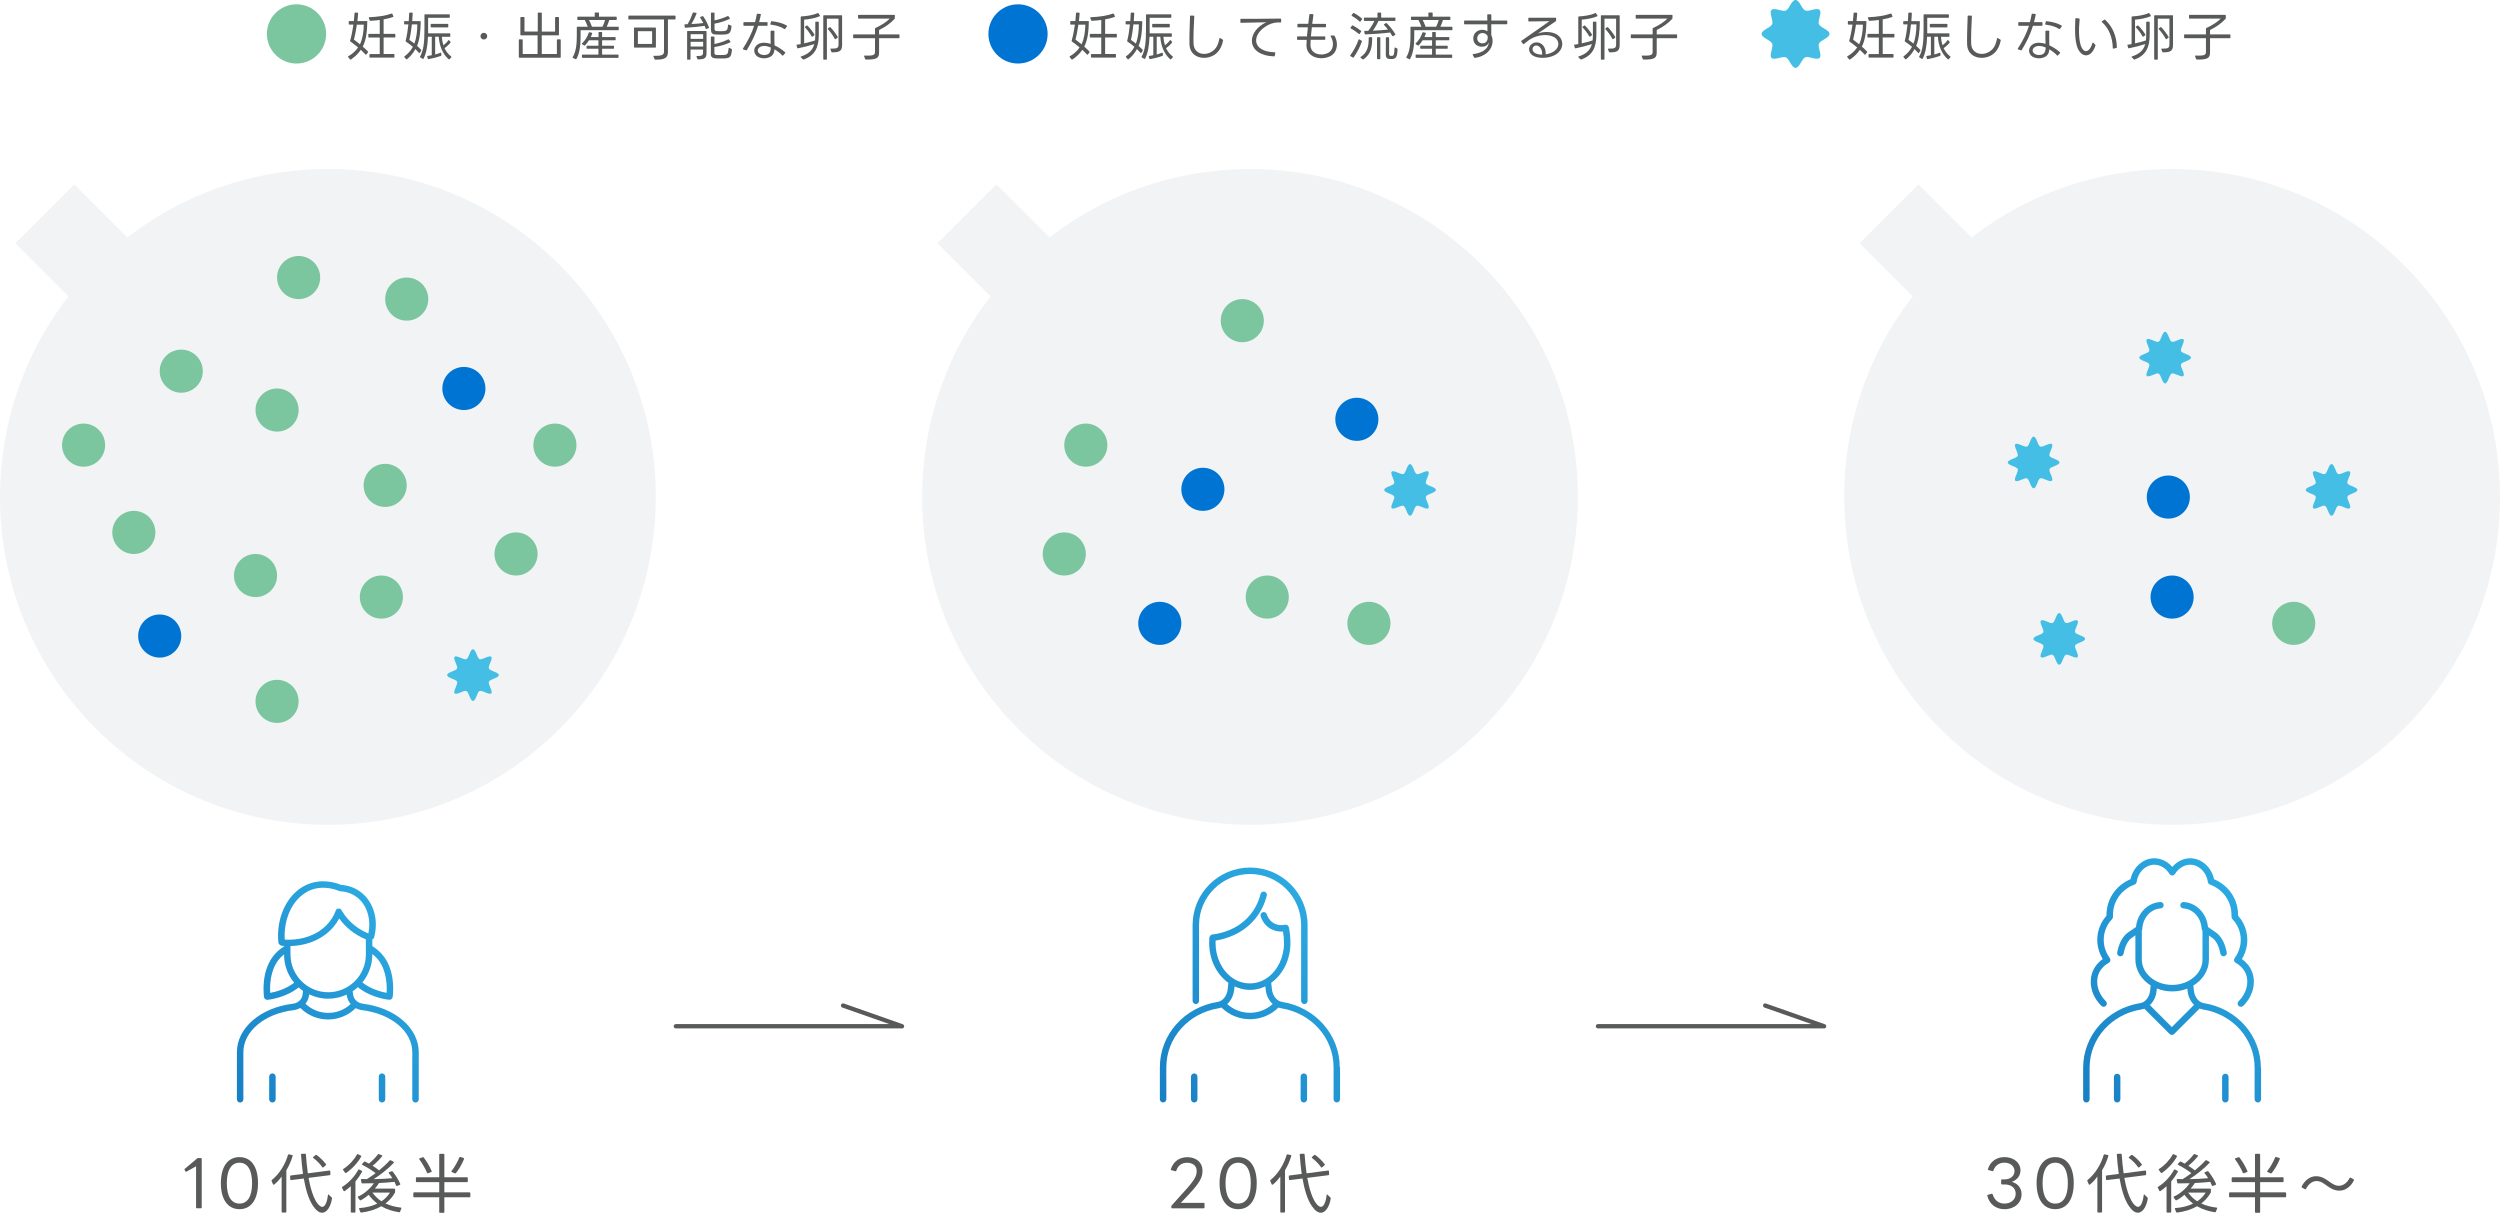 <?xml version="1.0" encoding="UTF-8"?> <svg xmlns="http://www.w3.org/2000/svg" xmlns:xlink="http://www.w3.org/1999/xlink" id="_レイヤー_2" data-name="レイヤー 2" viewBox="0 0 580 281.37"><defs><style> .cls-1 { fill: none; } .cls-2 { fill: #0074d3; } .cls-3 { fill: url(#_名称未設定グラデーション_28-2); } .cls-4 { fill: url(#_名称未設定グラデーション_28-3); } .cls-5 { clip-path: url(#clippath-1); } .cls-6 { clip-path: url(#clippath-2); } .cls-7 { fill: #7bc59f; } .cls-8 { fill: #f1f3f5; } .cls-9 { fill: #fff; } .cls-10 { fill: #585959; } .cls-11 { fill: #585959; } .cls-12 { fill: #44bee4; } .cls-13 { clip-path: url(#clippath); } .cls-14 { fill: url(#_名称未設定グラデーション_28); } </style><clipPath id="clippath"><circle class="cls-1" cx="76.07" cy="115.27" r="76.07"></circle></clipPath><linearGradient id="_名称未設定グラデーション_28" data-name="名称未設定グラデーション 28" x1="56.82" y1="257.19" x2="95.44" y2="218.58" gradientUnits="userSpaceOnUse"><stop offset="0" stop-color="#187fc4"></stop><stop offset="1" stop-color="#2ba9e1"></stop></linearGradient><clipPath id="clippath-1"><circle class="cls-1" cx="290" cy="115.27" r="76.07"></circle></clipPath><linearGradient id="_名称未設定グラデーション_28-2" data-name="名称未設定グラデーション 28" x1="269.88" y1="256.12" x2="310.13" y2="215.87" xlink:href="#_名称未設定グラデーション_28"></linearGradient><clipPath id="clippath-2"><circle class="cls-1" cx="503.93" cy="115.27" r="76.07"></circle></clipPath><linearGradient id="_名称未設定グラデーション_28-3" data-name="名称未設定グラデーション 28" x1="483.14" y1="255.18" x2="524.72" y2="213.6" xlink:href="#_名称未設定グラデーション_28"></linearGradient></defs><g id="_レイヤー_1-2" data-name="レイヤー 1"><g><rect class="cls-9" width="580" height="281.37"></rect><g><path class="cls-10" d="M209.27,238.59h-52.47c-.28,0-.5-.22-.5-.5s.22-.5.5-.5h49.54l-10.91-3.83c-.26-.09-.4-.38-.31-.64s.38-.4.64-.31l13.67,4.81c.23.08.37.32.33.56s-.25.42-.49.42Z"></path><path class="cls-10" d="M423.2,238.59h-52.47c-.28,0-.5-.22-.5-.5s.22-.5.5-.5h49.54l-10.91-3.83c-.26-.09-.4-.38-.31-.64s.38-.4.64-.31l13.67,4.81c.23.08.37.32.33.56s-.25.42-.49.42Z"></path><g><g><path class="cls-8" d="M129.86,61.49c29.71,29.71,29.71,77.87,0,107.58-29.71,29.71-77.87,29.71-107.58,0-27.39-27.39-29.53-70.47-6.4-100.31l-12.32-12.32,13.67-13.67,12.32,12.32c29.84-23.12,72.92-20.99,100.31,6.4Z"></path><g class="cls-13"><path class="cls-12" d="M115.72,156.62c0,.68-2.06.94-2.3,1.53-.25.61,1.01,2.25.55,2.71s-2.1-.8-2.71-.55c-.59.24-.85,2.3-1.53,2.3s-.94-2.06-1.53-2.3-2.25,1.01-2.71.55.8-2.1.55-2.71-2.3-.85-2.3-1.53,2.06-.94,2.3-1.53-1.01-2.25-.55-2.71,2.1.8,2.71.55c.59-.24.85-2.3,1.53-2.3s.94,2.06,1.53,2.3,2.25-1.01,2.71-.55-.8,2.1-.55,2.71,2.3.85,2.3,1.53Z"></path><circle class="cls-7" cx="69.28" cy="64.39" r="5"></circle><circle class="cls-7" cx="94.36" cy="69.39" r="5"></circle><circle class="cls-7" cx="64.28" cy="95.13" r="5"></circle><circle class="cls-7" cx="42.05" cy="86.11" r="5"></circle><circle class="cls-7" cx="19.39" cy="103.27" r="5"></circle><circle class="cls-7" cx="31.05" cy="123.52" r="5"></circle><circle class="cls-7" cx="59.28" cy="133.52" r="5"></circle><circle class="cls-7" cx="89.36" cy="112.61" r="5"></circle><circle class="cls-7" cx="128.74" cy="103.27" r="5"></circle><circle class="cls-7" cx="119.72" cy="128.52" r="5"></circle><circle class="cls-2" cx="107.62" cy="90.13" r="5"></circle><circle class="cls-2" cx="37.05" cy="147.56" r="5"></circle><circle class="cls-7" cx="88.48" cy="138.52" r="5"></circle><circle class="cls-7" cx="64.28" cy="162.72" r="5"></circle></g></g><path class="cls-14" d="M84.16,232.85c-1.15-.14-2.05-.96-2.21-1.99l-.13-.88c.42-.28.82-.61,1.2-.95,3.05,2.49,7.09,2.91,7.27,2.92.02,0,.05,0,.07,0,.37,0,.68-.27.74-.64.04-.23.83-5.72-2.15-9.54-.68-.86-1.54-1.62-2.57-2.27v-1.55c.2-.09.36-.26.42-.48.96-3.58.14-7.29-2.15-9.67-1.92-2-4.24-2.43-5.49-2.5-1.44-.6-5.14-1.73-8.85.39-3.95,2.27-6.26,7.47-5.73,12.95.02.21.12.38.27.5.12.14.29.25.49.27.16.02.34.03.54.05v.11c-.98.63-1.82,1.37-2.47,2.21-2.98,3.82-2.19,9.31-2.15,9.54.06.37.37.64.74.64.02,0,.05,0,.07,0,.18-.02,4.18-.42,7.22-2.88.32.29.66.57,1.02.82l-.14.97c-.15,1.03-1.06,1.85-2.21,1.99-7.53.91-13,5.64-13,11.25v10.93c0,.41.34.75.75.75s.75-.34.75-.75v-10.93c0-4.84,4.91-8.95,11.68-9.76.56-.07,1.07-.25,1.54-.51,0,0,0,.01,0,.01,1.72,1.72,4.01,2.67,6.44,2.67s4.68-.94,6.4-2.63c.44.23.92.39,1.45.46,6.77.82,11.68,4.92,11.68,9.76v10.93c0,.41.34.75.75.75s.75-.34.75-.75v-10.93c0-5.61-5.47-10.34-13-11.25ZM67.39,221.46v-1.98c1.98-.05,4.76-.48,7.37-2.16,2.05-1.32,3.24-2.94,3.93-4.23.76,1.05,1.66,1.99,2.7,2.81,1.06.83,2.23,1.51,3.49,2.03v3.53c0,4.82-3.92,8.74-8.74,8.74s-8.74-3.92-8.74-8.74ZM87.77,222.7c1.99,2.54,2.02,6.11,1.92,7.64-1.21-.22-3.67-.86-5.62-2.41,1.44-1.77,2.31-4.02,2.31-6.47v-.13c.53.42,1,.87,1.39,1.36ZM71.06,206.99c3.14-1.8,6.32-.81,7.55-.3.04.02.09.02.14.03.09.04.18.07.28.07,1.02.05,2.96.39,4.54,2.05,1.81,1.89,2.51,4.81,1.89,7.72-1.13-.47-2.19-1.08-3.14-1.83-1.23-.97-2.25-2.14-3.04-3.48-.08-.2-.22-.36-.44-.44-.02,0-.05,0-.07-.01-.02,0-.04,0-.07,0-.06,0-.13-.02-.19-.01-.07,0-.13.03-.2.05-.02,0-.03,0-.05.02-.02.01-.05.01-.07.02-.2.12-.32.31-.35.52-.43,1.13-1.47,3.13-3.87,4.68-2.99,1.92-6.24,2.01-7.91,1.9-.28-4.7,1.69-9.07,5.02-10.98ZM64.61,222.7c.36-.46.8-.89,1.29-1.28v.05c0,2.48.88,4.75,2.35,6.52-1.94,1.52-4.36,2.14-5.56,2.36-.1-1.53-.07-5.1,1.92-7.64ZM70.86,232.87c.42-.51.71-1.12.81-1.8l.06-.38c1.34.64,2.83,1.01,4.42,1.01s2.98-.35,4.29-.95l.05.32c.1.7.42,1.34.87,1.86-2.94,2.77-7.57,2.75-10.49-.07ZM63.95,249.78v5.25c0,.41-.34.75-.75.75s-.75-.34-.75-.75v-5.25c0-.41.34-.75.75-.75s.75.34.75.75ZM89.38,249.78v5.25c0,.41-.34.75-.75.75s-.75-.34-.75-.75v-5.25c0-.41.34-.75.75-.75s.75.34.75.75Z"></path><g><path class="cls-10" d="M45.49,280.13v-9.55l-2.25,1.26c-.09.04-.17.03-.22-.09l-.2-.35c-.06-.07-.04-.17.04-.22l2.88-2.43c.06-.06.13-.08.21-.08h.69c.1,0,.16.06.16.17v11.29c0,.12-.06.18-.16.18h-.99c-.11,0-.17-.06-.17-.18Z"></path><path class="cls-10" d="M51.24,274.49c0-3.79,1.6-6.04,4.32-6.04s4.3,2.25,4.3,6.04-1.6,6.04-4.3,6.04-4.32-2.25-4.32-6.04ZM58.48,274.49c0-3.12-1.08-4.74-2.92-4.74s-2.94,1.62-2.94,4.74,1.08,4.74,2.94,4.74,2.92-1.62,2.92-4.74Z"></path><path class="cls-10" d="M65.34,281.13v-8.17c-.53.72-1.09,1.36-1.74,1.87-.1.07-.19.04-.25-.06l-.33-.75c-.04-.1-.03-.18.04-.25,1.8-1.44,3.15-3.72,3.75-5.82.03-.11.11-.15.21-.14l.74.15c.12.03.17.11.13.22-.34,1.17-.85,2.33-1.46,3.33v9.62c0,.12-.06.18-.18.18h-.74c-.12,0-.18-.06-.18-.18ZM70.45,273.42l-2.91.36c-.12.02-.18-.03-.2-.15l-.04-.71c-.01-.12.04-.2.17-.21l2.82-.36c-.23-1.6-.35-3.16-.45-4.48-.02-.12.04-.18.17-.18l.76-.03c.12,0,.18.06.2.18.09,1.25.22,2.79.45,4.37l5-.65c.12-.01.18.03.2.15l.03.73c.01.12-.05.18-.15.2l-4.91.63c.3,1.73,1.11,5.34,2.6,6.48.21.17.4.24.57.24.79,0,1.2-1.59,1.32-2.73.01-.15.12-.2.22-.08l.65.64c.06.08.09.14.08.2-.24,1.71-1.11,3.33-2.29,3.33-.63,0-1.33-.43-2.08-1.53-1.11-1.6-1.75-3.99-2.18-6.4ZM74.77,270.78c-.54-.79-1.35-1.59-2.08-2.12-.11-.08-.11-.17,0-.25l.51-.44c.08-.07.17-.07.25-.01.74.53,1.56,1.32,2.17,2.13.08.09.06.18-.03.24l-.57.5c-.09.07-.18.06-.25-.04Z"></path><path class="cls-10" d="M79.42,275.34c1.67-1.02,2.94-2.57,3.69-3.93.06-.11.13-.14.24-.08l.57.3c.1.06.12.15.07.24-.42.76-.93,1.51-1.53,2.22v7.05c0,.12-.08.18-.18.18h-.72c-.12,0-.18-.06-.18-.18v-5.94c-.46.42-.95.81-1.42,1.14-.11.06-.2.04-.25-.08l-.36-.69c-.04-.09-.03-.18.08-.24ZM79.65,271.2c1.32-.84,2.55-2.19,3.15-3.34.06-.11.13-.14.24-.09l.68.33c.1.06.13.15.07.24-.75,1.38-2.08,2.82-3.48,3.78-.09.06-.18.04-.25-.05l-.45-.63c-.08-.09-.06-.18.04-.24ZM83.11,277.59c1.3-.57,2.79-1.82,3.63-3.08-.94.03-1.86.04-2.68.04-.11,0-.18-.04-.2-.17l-.12-.66c-.03-.12.04-.19.17-.19l1.2.03c.64-.39,1.33-.87,2.03-1.39-.83-.63-1.97-1.37-3.08-1.92-.12-.06-.13-.15-.04-.24l.46-.48c.08-.08.15-.09.24-.03l.87.46c.73-.6,1.53-1.39,2.08-2.14.06-.09.14-.11.24-.06l.66.25c.12.05.15.15.06.26-.61.79-1.42,1.57-2.19,2.19.55.34,1.07.71,1.51,1.07.93-.77,1.8-1.56,2.45-2.31.08-.08.17-.09.25-.03l.66.34c.1.06.12.17.04.25-1.25,1.35-3.2,2.87-4.67,3.78,1.59-.03,3.12-.1,4.35-.22-.24-.41-.52-.79-.81-1.14-.09-.11-.06-.2.06-.25l.57-.23c.11-.04.18-.03.24.06.71.9,1.38,1.96,1.77,2.89.04.11,0,.18-.1.22l-.63.24c-.11.04-.2.02-.23-.1-.1-.27-.24-.56-.38-.84-1.11.12-2.35.21-3.58.27-.27.43-.61.88-.97,1.3h4.51c.11,0,.18.08.18.18v.57c0,.09-.01.15-.06.23-.54.96-1.28,1.78-2.17,2.47,1.11.52,2.33.81,3.55.95.13.01.18.09.13.21l-.29.75c-.03.09-.1.13-.21.12-1.51-.22-2.91-.66-4.15-1.39-1.28.74-2.82,1.23-4.65,1.47-.1,0-.16-.03-.21-.13l-.28-.71c-.06-.12,0-.21.13-.21,1.58-.12,2.96-.48,4.08-1.04-.72-.55-1.4-1.23-2.01-2.04-.61.54-1.26.99-1.84,1.28-.09.04-.18.01-.24-.08l-.4-.57c-.08-.1-.04-.19.06-.24ZM88.5,278.7c.83-.55,1.49-1.23,1.96-2.01h-4.06c.62.84,1.32,1.5,2.1,2.01Z"></path><path class="cls-10" d="M102.91,281.37h-.83c-.12,0-.18-.06-.18-.18v-3.42h-5.83c-.12,0-.18-.06-.18-.18v-.78c0-.12.06-.18.18-.18h5.83v-2.38h-5.23c-.12,0-.18-.06-.18-.18v-.76c0-.12.06-.18.18-.18h5.23v-5.26c0-.12.06-.18.18-.18h.83c.12,0,.18.06.18.18v5.26h5.26c.12,0,.18.06.18.18v.76c0,.12-.06.18-.18.18h-5.26v2.38h5.85c.12,0,.18.06.18.18v.78c0,.12-.06.18-.18.18h-5.85v3.42c0,.12-.06.18-.18.18ZM99.07,272.07c-.45-1.05-1.08-2.14-1.79-3.1-.08-.1-.04-.2.08-.24l.71-.25c.1-.04.18-.01.24.06.71.97,1.38,2.08,1.84,3.15.04.11.01.18-.11.23l-.73.27c-.11.04-.2,0-.24-.11ZM104.77,271.65c.7-.87,1.38-2.1,1.8-3.12.04-.11.12-.15.22-.12l.76.24c.12.04.15.12.11.24-.48,1.19-1.16,2.36-1.88,3.27-.08.07-.15.1-.25.06l-.71-.31c-.12-.06-.13-.15-.06-.26Z"></path></g></g><g><g><path class="cls-8" d="M343.79,61.49c29.71,29.71,29.71,77.87,0,107.58-29.71,29.71-77.87,29.71-107.58,0-27.39-27.39-29.53-70.47-6.4-100.31l-12.32-12.32,13.67-13.67,12.32,12.32c29.84-23.12,72.92-20.99,100.31,6.4Z"></path><g class="cls-5"><circle class="cls-7" cx="288.21" cy="74.39" r="5"></circle><circle class="cls-7" cx="251.91" cy="103.27" r="5"></circle><circle class="cls-7" cx="246.91" cy="128.52" r="5"></circle><circle class="cls-7" cx="294" cy="138.52" r="5"></circle><circle class="cls-7" cx="317.59" cy="144.62" r="5"></circle><circle class="cls-2" cx="269.07" cy="144.62" r="5"></circle><circle class="cls-2" cx="279.07" cy="113.52" r="5"></circle><circle class="cls-2" cx="314.79" cy="97.28" r="5"></circle><path class="cls-12" d="M333.12,113.66c0,.68-2.06.94-2.3,1.53s1.01,2.25.55,2.71-2.1-.8-2.71-.55c-.59.24-.85,2.3-1.53,2.3s-.94-2.06-1.53-2.3c-.61-.25-2.25,1.01-2.71.55s.8-2.1.55-2.71-2.3-.85-2.3-1.53,2.06-.94,2.3-1.53-1.01-2.25-.55-2.71,2.1.8,2.71.55.85-2.3,1.53-2.3.94,2.06,1.53,2.3c.61.25,2.25-1.01,2.71-.55s-.8,2.1-.55,2.71,2.3.85,2.3,1.53Z"></path></g></g><path class="cls-3" d="M277.81,249.78v5.25c0,.41-.34.75-.75.75s-.75-.34-.75-.75v-5.25c0-.41.34-.75.75-.75s.75.34.75.75ZM302.49,249.03c-.41,0-.75.34-.75.75v5.25c0,.41.34.75.75.75s.75-.34.75-.75v-5.25c0-.41-.34-.75-.75-.75ZM310.89,247.6v7.42c0,.41-.34.75-.75.75s-.75-.34-.75-.75v-7.42c0-6.8-5.11-12.56-12.15-13.68-.22-.03-.43-.09-.64-.17-1.83,1.81-4.22,2.71-6.61,2.71s-4.78-.91-6.61-2.71c-.21.07-.42.13-.64.17-7.04,1.12-12.15,6.88-12.15,13.68v7.42c0,.41-.34.75-.75.75s-.75-.34-.75-.75v-7.42c0-7.55,5.64-13.92,13.41-15.16,1.2-.19,2.16-1.4,2.33-2.95l.16-1.47c-2.79-2-4.46-5.44-4.46-9.24,0-.39.01-.78.03-1.15,0-.12.05-.23.11-.33.09-.26.32-.47.62-.5,1.65-.18,5.82-.99,8.75-4.57,1.14-1.39,1.96-3.02,2.41-4.83.1-.4.51-.64.91-.54.4.1.65.51.54.91-.51,2.03-1.42,3.85-2.71,5.41-2.98,3.63-7.06,4.71-9.16,5.03,0,.19-.02.38-.02.58,0,3.31,1.5,6.41,3.92,8.09,2.43,1.69,5.61,1.69,8.04,0,2.42-1.68,3.92-4.78,3.92-8.09,0-.95-.09-1.83-.23-2.67-.11,0-.23.01-.36.01-.8,0-1.86-.17-2.88-.87-1.25-.86-1.75-2.06-1.95-2.69-.12-.4.1-.82.5-.94.39-.12.81.1.94.5.14.45.49,1.29,1.36,1.89,1.18.82,2.48.61,2.84.52.41-.09.81.16.9.56,0,0,0,.02,0,.02,0,0,0,0,0,0,.25,1.11.37,2.34.37,3.65,0,3.8-1.67,7.24-4.46,9.24l.16,1.47c.17,1.54,1.13,2.76,2.33,2.95,7.77,1.24,13.41,7.62,13.41,15.16ZM295.27,232.94c-.86-.78-1.47-1.95-1.62-3.29l-.09-.81c-1.13.53-2.34.82-3.57.82s-2.44-.29-3.57-.82l-.09.81c-.15,1.34-.75,2.5-1.62,3.29,1.45,1.31,3.31,2.03,5.27,2.03s3.82-.72,5.27-2.03ZM277.43,232.94c.41,0,.75-.34.75-.75v-17.58c0-6.53,5.31-11.84,11.84-11.84s11.84,5.31,11.84,11.84v17.58c0,.41.34.75.75.75s.75-.34.75-.75v-17.58c0-7.36-5.98-13.34-13.34-13.34s-13.34,5.98-13.34,13.34v17.58c0,.41.34.75.75.75Z"></path><g><path class="cls-10" d="M271.75,280.13v-.28c0-.08.04-.14.09-.2l2.82-3.13c2.52-2.76,2.97-3.67,2.97-4.86s-.92-1.9-2.21-1.9-2.12.64-2.52,1.86c-.04.09-.12.14-.21.11l-.94-.25c-.11-.02-.15-.09-.12-.21.57-1.77,1.95-2.8,3.84-2.8,2.08,0,3.51,1.24,3.51,3.09,0,1.5-.44,2.68-3.38,5.77l-1.65,1.74h5.33c.11,0,.17.07.17.17v.91c0,.12-.06.18-.17.18h-7.35c-.11,0-.18-.06-.18-.18Z"></path><path class="cls-10" d="M282.94,274.49c0-3.79,1.6-6.04,4.32-6.04s4.3,2.25,4.3,6.04-1.6,6.04-4.3,6.04-4.32-2.25-4.32-6.04ZM290.18,274.49c0-3.12-1.08-4.74-2.92-4.74s-2.94,1.62-2.94,4.74,1.08,4.74,2.94,4.74,2.92-1.62,2.92-4.74Z"></path><path class="cls-10" d="M297.03,281.13v-8.17c-.53.72-1.09,1.36-1.74,1.87-.1.07-.19.04-.25-.06l-.33-.75c-.04-.1-.03-.18.04-.25,1.8-1.44,3.15-3.72,3.75-5.82.03-.11.11-.15.21-.14l.74.15c.12.03.17.11.13.22-.34,1.17-.85,2.33-1.46,3.33v9.62c0,.12-.06.18-.18.18h-.74c-.12,0-.18-.06-.18-.18ZM302.15,273.42l-2.91.36c-.12.02-.18-.03-.2-.15l-.04-.71c-.01-.12.04-.2.17-.21l2.82-.36c-.23-1.6-.35-3.16-.45-4.48-.02-.12.04-.18.17-.18l.76-.03c.12,0,.18.06.2.18.09,1.25.22,2.79.45,4.37l5-.65c.12-.01.18.03.2.15l.03.73c.01.12-.05.18-.15.2l-4.91.63c.3,1.73,1.11,5.34,2.6,6.48.21.17.4.24.57.24.79,0,1.2-1.59,1.32-2.73.01-.15.12-.2.22-.08l.65.64c.06.08.09.14.08.2-.24,1.71-1.11,3.33-2.29,3.33-.63,0-1.33-.43-2.08-1.53-1.11-1.6-1.75-3.99-2.18-6.4ZM306.47,270.78c-.54-.79-1.35-1.59-2.08-2.12-.1-.08-.1-.17,0-.25l.51-.44c.08-.07.17-.07.25-.01.74.53,1.56,1.32,2.17,2.13.08.09.06.18-.03.24l-.57.5c-.09.07-.18.06-.25-.04Z"></path></g></g><g><g><path class="cls-8" d="M557.72,61.49c29.71,29.71,29.71,77.87,0,107.58-29.71,29.71-77.87,29.71-107.58,0-27.39-27.39-29.53-70.47-6.4-100.31l-12.32-12.32,13.67-13.67,12.32,12.32c29.84-23.12,72.92-20.99,100.31,6.4Z"></path><g class="cls-6"><circle class="cls-7" cx="532.14" cy="144.62" r="5"></circle><circle class="cls-2" cx="503.93" cy="138.52" r="5"></circle><circle class="cls-2" cx="503.05" cy="115.32" r="5"></circle><path class="cls-12" d="M508.3,82.97c0,.68-2.06.94-2.3,1.53s1.01,2.25.55,2.71-2.1-.8-2.71-.55-.85,2.3-1.53,2.3-.94-2.06-1.53-2.3-2.25,1.01-2.71.55.8-2.1.55-2.71-2.3-.85-2.3-1.53,2.06-.94,2.3-1.53-1.01-2.25-.55-2.71,2.1.8,2.71.55.85-2.3,1.53-2.3.94,2.06,1.53,2.3,2.25-1.01,2.71-.55c.46.46-.8,2.1-.55,2.71s2.3.85,2.3,1.53Z"></path><path class="cls-12" d="M546.91,113.66c0,.68-2.06.94-2.3,1.53s1.01,2.25.55,2.71-2.1-.8-2.71-.55c-.59.24-.85,2.3-1.53,2.3s-.94-2.06-1.53-2.3c-.61-.25-2.25,1.01-2.71.55s.8-2.1.55-2.71-2.3-.85-2.3-1.53,2.06-.94,2.3-1.53-1.01-2.25-.55-2.71,2.1.8,2.71.55.85-2.3,1.53-2.3.94,2.06,1.53,2.3c.61.25,2.25-1.01,2.71-.55s-.8,2.1-.55,2.71,2.3.85,2.3,1.53Z"></path><path class="cls-12" d="M477.79,107.29c0,.68-2.06.94-2.3,1.53s1.01,2.25.55,2.71-2.1-.8-2.71-.55-.85,2.3-1.53,2.3-.94-2.06-1.53-2.3-2.25,1.01-2.71.55.8-2.1.55-2.71-2.3-.85-2.3-1.53,2.06-.94,2.3-1.53-1.01-2.25-.55-2.71,2.1.8,2.71.55.85-2.3,1.53-2.3.94,2.06,1.53,2.3,2.25-1.01,2.71-.55-.8,2.1-.55,2.71,2.3.85,2.3,1.53Z"></path><path class="cls-12" d="M483.73,148.22c0,.68-2.06.94-2.3,1.53s1.01,2.25.55,2.71-2.1-.8-2.71-.55-.85,2.3-1.53,2.3-.94-2.06-1.53-2.3-2.25,1.01-2.71.55.8-2.1.55-2.71-2.3-.85-2.3-1.53,2.06-.94,2.3-1.53-1.01-2.25-.55-2.71,2.1.8,2.71.55.85-2.3,1.53-2.3.94,2.06,1.53,2.3,2.25-1.01,2.71-.55-.8,2.1-.55,2.71,2.3.85,2.3,1.53Z"></path></g></g><path class="cls-4" d="M517.03,249.85v5.18c0,.41-.34.75-.75.75s-.75-.34-.75-.75v-5.18c0-.41.34-.75.75-.75s.75.34.75.75ZM491.18,249.1c-.41,0-.75.34-.75.75v5.18c0,.41.34.75.75.75s.75-.34.75-.75v-5.18c0-.41-.34-.75-.75-.75ZM524.57,247.7v7.33c0,.41-.34.75-.75.75s-.75-.34-.75-.75v-7.33c0-6.71-5.04-12.39-11.99-13.5-.27-.04-.52-.12-.77-.22l-5.9,5.9c-.14.14-.33.22-.53.22s-.39-.08-.53-.22l-5.87-5.87c-.23.09-.46.15-.7.19-6.94,1.11-11.99,6.79-11.99,13.5v7.33c0,.41-.34.75-.75.75s-.75-.34-.75-.75v-7.33c0-7.45,5.57-13.75,13.25-14.98,1.18-.19,2.13-1.38,2.29-2.9l.13-1.2c-2.14-1.34-3.55-3.52-3.55-5.97v-5.66c-.86.59-1.06.75-1.07.76-.8.74-1.37,1.92-1.67,3.5-.07.36-.38.61-.74.61-.05,0-.09,0-.14-.01-.41-.08-.68-.47-.6-.88.36-1.91,1.08-3.37,2.14-4.35.07-.06.42-.35,2.21-1.55.1-.94.44-2.41,1.55-3.72,1.48-1.75,3.36-2.05,4.09-2.09.41-.03.77.29.79.7s-.29.77-.7.79c-.54.03-1.93.25-3.04,1.56-1.02,1.21-1.2,2.64-1.22,3.2,0,.13-.05.24-.11.35v6.76c0,3.24,3.16,5.88,7.04,5.88s7.04-2.64,7.04-5.88v-6.68c-.1-.12-.18-.27-.19-.43-.03-.56-.2-1.99-1.22-3.2-1.11-1.31-2.5-1.53-3.04-1.56-.41-.02-.73-.38-.7-.79.02-.41.38-.72.79-.7.74.04,2.61.34,4.09,2.09,1.11,1.31,1.45,2.77,1.55,3.72,1.78,1.2,2.14,1.49,2.21,1.55,1.06.97,1.78,2.44,2.14,4.35.08.41-.19.8-.6.88-.05,0-.09.01-.14.01-.35,0-.67-.25-.74-.61-.3-1.59-.86-2.77-1.68-3.52,0,0-.19-.15-.98-.7v5.61c0,2.48-1.43,4.68-3.62,6.02l.13,1.16c.17,1.52,1.11,2.71,2.29,2.9,7.68,1.23,13.25,7.53,13.25,14.98ZM509.03,233.13c-.8-.77-1.36-1.88-1.5-3.15l-.07-.62c-1.07.42-2.25.65-3.5.65s-2.48-.25-3.57-.68l-.07.65c-.14,1.3-.72,2.43-1.55,3.2l5.1,5.1,5.15-5.16ZM488.03,233.58c.19,0,.39-.07.54-.22.29-.3.29-.77,0-1.06-1.81-1.77-2.49-4.32-1.7-6.33.56-1.43,1.72-2.24,2.36-2.59.19-.1.32-.29.37-.5.05-.21,0-.43-.13-.61-.5-.67-1.63-2.48-1.37-4.95.22-2.05,1.28-3.44,1.9-4.08.14-.15.22-.35.21-.55-.04-.96.07-2.41.85-3.9,1.22-2.31,3.31-3.27,4.15-3.57.26-.09.45-.33.49-.61.3-2.2,2-3.92,3.96-3.99,1.42-.07,2.82.76,3.66,2.14,0,0,.01.01.02.02.03.04.06.07.1.11s.07.07.11.1c0,0,.01.01.02.02.03.02.07.02.1.04.05.02.09.04.14.05.05.01.1,0,.15,0,.05,0,.09,0,.14,0,.05-.01.1-.03.15-.05.03-.01.07-.02.1-.04,0,0,.01-.01.02-.02.04-.03.07-.06.1-.1.04-.04.08-.07.11-.11,0,0,.01-.01.02-.02.84-1.37,2.24-2.2,3.66-2.14,1.96.08,3.67,1.79,3.96,3.99.04.28.23.51.49.61.84.3,2.93,1.26,4.15,3.57.78,1.49.89,2.94.85,3.9,0,.2.07.4.21.55.62.64,1.68,2.03,1.9,4.08.26,2.46-.87,4.28-1.37,4.95-.13.17-.18.39-.13.61.04.21.18.39.37.5.64.35,1.79,1.16,2.36,2.59.79,2.01.11,4.56-1.7,6.33-.3.29-.3.77,0,1.06.15.15.34.22.54.22s.38-.07.53-.21c2.26-2.22,3.06-5.34,2.04-7.95-.55-1.42-1.54-2.35-2.34-2.92.65-1.08,1.47-2.96,1.21-5.33-.24-2.27-1.33-3.87-2.09-4.73.01-1.13-.17-2.72-1.03-4.35-1.29-2.45-3.39-3.63-4.56-4.12-.56-2.7-2.77-4.75-5.32-4.85-1.63-.07-3.22.69-4.36,2-1.13-1.31-2.72-2.06-4.36-2-2.54.1-4.76,2.15-5.32,4.85-1.17.49-3.27,1.67-4.56,4.12-.86,1.63-1.04,3.22-1.03,4.35-.76.86-1.85,2.46-2.09,4.73-.25,2.37.57,4.25,1.22,5.33-.8.57-1.78,1.51-2.34,2.92-1.02,2.61-.22,5.73,2.04,7.95.15.14.34.21.53.21Z"></path><g><path class="cls-10" d="M461.06,277.4c-.03-.12.01-.18.1-.2l.92-.25c.11-.01.18.02.21.11.43,1.42,1.41,2.17,2.76,2.17,1.54,0,2.59-.97,2.59-2.28s-1-2.16-2.58-2.16h-.63c-.1,0-.16-.06-.16-.17v-.83c0-.11.06-.17.16-.17h.66c1.35,0,2.28-.84,2.28-1.92,0-1.14-.99-1.96-2.36-1.96-1.29,0-2.2.75-2.55,1.86-.03.09-.12.14-.21.11l-.93-.25c-.12-.03-.15-.09-.12-.21.48-1.7,1.94-2.8,3.83-2.8,2.14,0,3.72,1.3,3.72,3.06,0,1.21-.72,2.22-2,2.68,1.41.41,2.25,1.44,2.25,2.9,0,1.95-1.62,3.45-3.96,3.45-1.92,0-3.51-1.12-3.99-3.13Z"></path><path class="cls-10" d="M472.49,274.49c0-3.79,1.6-6.04,4.32-6.04s4.3,2.25,4.3,6.04-1.6,6.04-4.3,6.04-4.32-2.25-4.32-6.04ZM479.74,274.49c0-3.12-1.08-4.74-2.92-4.74s-2.94,1.62-2.94,4.74,1.08,4.74,2.94,4.74,2.92-1.62,2.92-4.74Z"></path><path class="cls-10" d="M486.59,281.13v-8.17c-.53.72-1.09,1.36-1.74,1.87-.1.07-.19.04-.25-.06l-.33-.75c-.04-.1-.03-.18.04-.25,1.8-1.44,3.15-3.72,3.75-5.82.03-.11.11-.15.21-.14l.74.15c.12.03.17.11.13.22-.34,1.17-.85,2.33-1.46,3.33v9.62c0,.12-.06.18-.18.18h-.74c-.12,0-.18-.06-.18-.18ZM491.71,273.42l-2.91.36c-.12.02-.18-.03-.2-.15l-.04-.71c-.01-.12.04-.2.17-.21l2.82-.36c-.23-1.6-.35-3.16-.45-4.48-.02-.12.04-.18.17-.18l.76-.03c.12,0,.18.06.2.18.09,1.25.22,2.79.45,4.37l5-.65c.12-.01.18.03.2.15l.03.73c.01.12-.05.18-.15.2l-4.91.63c.3,1.73,1.11,5.34,2.6,6.48.21.17.4.24.57.24.79,0,1.2-1.59,1.32-2.73.01-.15.12-.2.22-.08l.65.64c.06.08.09.14.08.2-.24,1.71-1.11,3.33-2.29,3.33-.63,0-1.33-.43-2.08-1.53-1.11-1.6-1.75-3.99-2.18-6.4ZM496.03,270.78c-.54-.79-1.35-1.59-2.08-2.12-.11-.08-.11-.17,0-.25l.51-.44c.08-.07.17-.07.25-.01.74.53,1.56,1.32,2.17,2.13.08.09.06.18-.03.24l-.57.5c-.09.07-.18.06-.25-.04Z"></path><path class="cls-10" d="M500.68,275.34c1.67-1.02,2.94-2.57,3.69-3.93.06-.11.13-.14.24-.08l.57.3c.1.06.12.15.07.24-.42.76-.93,1.51-1.53,2.22v7.05c0,.12-.08.18-.18.18h-.72c-.12,0-.18-.06-.18-.18v-5.94c-.46.42-.95.81-1.42,1.14-.11.06-.2.04-.25-.08l-.36-.69c-.04-.09-.03-.18.08-.24ZM500.9,271.2c1.32-.84,2.55-2.19,3.15-3.34.06-.11.13-.14.24-.09l.68.33c.1.06.13.15.07.24-.75,1.38-2.08,2.82-3.48,3.78-.09.06-.18.04-.25-.05l-.45-.63c-.08-.09-.06-.18.04-.24ZM504.37,277.59c1.3-.57,2.79-1.82,3.63-3.08-.94.03-1.86.04-2.68.04-.11,0-.18-.04-.2-.17l-.12-.66c-.03-.12.04-.19.17-.19l1.2.03c.64-.39,1.33-.87,2.03-1.39-.83-.63-1.97-1.37-3.08-1.92-.12-.06-.13-.15-.04-.24l.46-.48c.08-.08.15-.09.24-.03l.87.46c.73-.6,1.53-1.39,2.08-2.14.06-.09.14-.11.24-.06l.66.25c.12.05.15.15.06.26-.61.79-1.42,1.57-2.19,2.19.55.34,1.07.71,1.51,1.07.93-.77,1.8-1.56,2.45-2.31.08-.08.17-.09.25-.03l.66.34c.1.06.12.17.04.25-1.25,1.35-3.2,2.87-4.67,3.78,1.59-.03,3.12-.1,4.35-.22-.24-.41-.52-.79-.81-1.14-.09-.11-.06-.2.06-.25l.57-.23c.11-.04.18-.03.24.06.71.9,1.38,1.96,1.77,2.89.04.11,0,.18-.1.22l-.63.24c-.11.04-.2.02-.23-.1-.1-.27-.24-.56-.38-.84-1.11.12-2.35.21-3.58.27-.27.43-.61.88-.97,1.3h4.51c.11,0,.18.08.18.18v.57c0,.09-.01.15-.06.23-.54.96-1.28,1.78-2.17,2.47,1.11.52,2.33.81,3.55.95.13.01.18.09.13.21l-.29.75c-.03.09-.1.13-.21.12-1.51-.22-2.91-.66-4.15-1.39-1.28.74-2.82,1.23-4.65,1.47-.1,0-.16-.03-.21-.13l-.28-.71c-.06-.12,0-.21.13-.21,1.58-.12,2.96-.48,4.08-1.04-.72-.55-1.4-1.23-2.01-2.04-.61.54-1.26.99-1.84,1.28-.09.04-.18.01-.24-.08l-.4-.57c-.08-.1-.04-.19.06-.24ZM509.75,278.7c.83-.55,1.49-1.23,1.96-2.01h-4.06c.62.84,1.32,1.5,2.1,2.01Z"></path><path class="cls-10" d="M524.17,281.37h-.83c-.12,0-.18-.06-.18-.18v-3.42h-5.83c-.12,0-.18-.06-.18-.18v-.78c0-.12.06-.18.18-.18h5.83v-2.38h-5.23c-.12,0-.18-.06-.18-.18v-.76c0-.12.06-.18.18-.18h5.23v-5.26c0-.12.06-.18.18-.18h.83c.12,0,.18.06.18.18v5.26h5.26c.12,0,.18.06.18.18v.76c0,.12-.06.18-.18.18h-5.26v2.38h5.85c.12,0,.18.06.18.18v.78c0,.12-.06.18-.18.18h-5.85v3.42c0,.12-.06.18-.18.18ZM520.33,272.07c-.45-1.05-1.08-2.14-1.79-3.1-.08-.1-.04-.2.08-.24l.71-.25c.1-.04.18-.01.24.06.71.97,1.38,2.08,1.84,3.15.04.11.01.18-.11.23l-.73.27c-.11.04-.2,0-.24-.11ZM526.03,271.65c.7-.87,1.38-2.1,1.8-3.12.04-.11.12-.15.22-.12l.76.24c.12.04.15.12.11.24-.48,1.19-1.16,2.36-1.88,3.27-.08.07-.15.1-.25.06l-.71-.31c-.12-.06-.13-.15-.06-.26Z"></path><path class="cls-10" d="M539.89,275.12c-.74-.52-1.47-1.12-2.46-1.12-1.12,0-1.98.92-2.44,1.82-.04.1-.14.13-.24.08l-.69-.37c-.1-.06-.12-.15-.08-.25.66-1.38,1.92-2.4,3.32-2.4,1.25,0,2.05.54,2.89,1.11.74.52,1.47,1.11,2.46,1.11,1.12,0,2-.9,2.46-1.8.04-.1.13-.13.24-.08l.67.37c.11.06.12.15.08.26-.67,1.39-1.92,2.38-3.32,2.38-1.24,0-2.05-.53-2.89-1.1Z"></path></g></g><g><g><circle class="cls-7" cx="68.79" cy="7.87" r="6.87"></circle><g><path class="cls-11" d="M84.8,12.66c-.32-.36-.7-.73-1.1-1.1-.56.85-1.36,1.63-2.3,2.25-.08.05-.14.04-.2-.04l-.43-.53c-.06-.07-.05-.14.05-.19.94-.53,1.73-1.26,2.25-2.05-.59-.49-1.2-.97-1.77-1.36-.07-.05-.1-.11-.07-.19.31-1.09.58-2.45.76-3.74h-.94c-.1,0-.14-.05-.14-.14v-.55c0-.1.05-.14.14-.14h1.04c.07-.66.13-1.28.16-1.82,0-.1.05-.14.14-.14l.55.02c.1,0,.14.05.14.14-.04.56-.08,1.18-.16,1.8h2.16c.1,0,.14.05.14.14-.04,2.4-.29,4.26-1.06,5.8.42.36.83.74,1.19,1.12.06.06.07.13.02.2l-.37.5c-.06.08-.13.08-.2.01ZM82.12,9.2c.4.29.89.66,1.39,1.08.61-1.24.85-2.85.89-4.56h-1.61c-.17,1.21-.42,2.51-.67,3.48ZM85.71,13.23v-.55c0-.1.05-.14.14-.14h2.25v-3.84h-2.51c-.1,0-.14-.05-.14-.14v-.56c0-.1.05-.14.14-.14h2.51v-3.23c-.73.1-1.48.17-2.18.2-.08,0-.13-.04-.16-.12l-.2-.56c-.04-.1.01-.16.11-.16,1.87-.06,3.91-.37,5.17-.84.08-.04.16,0,.19.08l.23.53c.04.08.01.16-.07.18-.59.22-1.36.41-2.19.55v3.36h2.58c.1,0,.14.05.14.14v.56c0,.1-.05.14-.14.14h-2.58v3.84h2.37c.1,0,.14.05.14.14v.55c0,.1-.05.14-.14.14h-5.52c-.1,0-.14-.05-.14-.14Z"></path><path class="cls-11" d="M97.19,12.26c-.25-.3-.53-.6-.82-.88-.47.9-1.14,1.7-1.94,2.36-.07.06-.14.06-.2-.01l-.4-.46c-.07-.07-.06-.14.02-.2.8-.59,1.48-1.33,1.94-2.21-.49-.42-1.03-.82-1.61-1.2-.07-.05-.1-.11-.07-.19.29-1.13.5-2.51.64-3.81h-.86c-.1,0-.14-.05-.14-.14v-.48c0-.1.05-.14.14-.14h.94c.05-.64.08-1.26.1-1.83.01-.1.06-.14.16-.14h.52c.1.01.14.07.14.16-.02.61-.06,1.25-.11,1.82h1.83c.1,0,.14.05.14.14-.04,2.29-.24,4.11-.85,5.59.32.29.65.6.94.91.06.06.07.12.02.19l-.32.52c-.06.1-.13.1-.2.01ZM94.97,9.26c.38.24.76.53,1.15.85.49-1.22.68-2.76.7-4.45h-1.27c-.12,1.16-.31,2.52-.58,3.6ZM97.44,13.17c.84-1.51,1.03-3.35,1.03-6.36v-3.35c0-.1.05-.14.14-.14h5.6c.1,0,.14.05.14.14v.53c0,.08-.05.14-.14.14h-4.89v3.61h5.01c.1,0,.14.05.14.14v.52c0,.08-.05.14-.14.14h-1.82c.04.71.16,1.37.36,1.97.43-.31.84-.72,1.14-1.16.05-.08.13-.08.19-.01l.3.35c.06.07.06.13.01.2-.37.47-.86.92-1.39,1.28.37.78.89,1.43,1.55,1.93.07.06.08.13.02.2l-.4.44c-.06.06-.13.07-.2.01-1.43-1.27-2.15-3.09-2.3-5.22h-.83v4.11c.44-.12.85-.25,1.25-.41.11-.04.17.01.17.12v.46c.01.08-.02.13-.11.17-.85.3-1.91.58-2.85.74-.08.02-.14-.02-.17-.11l-.13-.46c-.02-.1.01-.16.11-.17.3-.05.61-.1.94-.17v-4.29h-.88c-.08,2.09-.36,3.78-1.02,5.08-.05.08-.12.11-.2.06l-.56-.34c-.08-.04-.1-.11-.06-.19ZM100.06,5.54h3.8c.1,0,.14.05.14.14v.54c0,.1-.05.14-.14.14h-3.8c-.1,0-.14-.05-.14-.14v-.54c0-.1.05-.14.14-.14Z"></path><path class="cls-11" d="M111.47,8.39c0-.44.35-.78.78-.78s.79.34.79.78-.35.77-.79.77-.78-.32-.78-.77Z"></path><path class="cls-11" d="M120.92,3.94h.62c.1,0,.14.05.14.14v3.24h3.08V3.06c0-.1.06-.14.14-.14h.66c.1,0,.14.05.14.14v4.27h3.08v-3.24c0-.1.05-.14.14-.14h.62c.08,0,.14.05.14.14v3.97c0,.1-.06.14-.14.14h-3.85v4.32h3.51v-3.25c0-.08.05-.14.14-.14h.61c.1,0,.14.06.14.14v3.99c0,.1-.05.14-.14.14h-9.44c-.08,0-.14-.05-.14-.14v-3.99c0-.08.06-.14.14-.14h.62c.1,0,.14.06.14.14v3.25h3.45v-4.32h-3.85c-.1,0-.14-.05-.14-.14v-3.97c0-.1.05-.14.14-.14Z"></path><path class="cls-11" d="M132.87,13.26c.89-1.51.94-3.36.95-5.1v-1.82c-.01-.1.04-.14.13-.14h2.41c-.18-.49-.41-1.04-.68-1.56h-1.6c-.1,0-.14-.05-.14-.14v-.49c0-.1.05-.14.14-.14h3.9v-.83c0-.1.05-.14.14-.14h.71c.1,0,.14.05.14.14v.83h3.97c.1,0,.14.05.14.14v.49c0,.1-.05.14-.14.14h-1.58c-.17.55-.37,1.09-.6,1.56h2.65c.1,0,.14.05.14.14v.53c0,.1-.05.14-.14.14h-8.71v1.34c0,1.79-.12,3.83-.97,5.32-.05.08-.12.1-.19.06l-.61-.29c-.1-.04-.11-.11-.06-.19ZM135.01,13.29v-.49c0-.1.05-.14.14-.14h3.68v-1.36h-2.61c-.1,0-.14-.05-.14-.14v-.41c0-.1.05-.14.14-.14h2.61v-1.27h-2.19c-.26.44-.58.85-.92,1.19-.06.07-.13.07-.2.02l-.46-.3c-.1-.06-.1-.13-.02-.2.71-.65,1.25-1.54,1.55-2.46.02-.08.08-.12.17-.11l.52.11c.1.02.13.08.1.18-.08.28-.2.55-.32.83h1.8v-1.04c0-.1.05-.14.14-.14h.55c.1,0,.14.05.14.14v1.04h3c.1,0,.14.05.14.14v.46c0,.1-.05.14-.14.14h-3v1.27h2.63c.1,0,.14.05.14.14v.41c0,.1-.05.14-.14.14h-2.63v1.36h3.67c.1,0,.14.05.14.14v.49c0,.1-.05.14-.14.14h-8.19c-.1,0-.14-.05-.14-.14ZM140.38,4.64h-3.73c.26.5.49,1.02.68,1.56h2.45c.24-.49.46-1.07.6-1.56Z"></path><path class="cls-11" d="M151.74,12.94c1.99.08,2.31-.32,2.31-.98v-7.45h-8.13c-.1,0-.14-.05-.14-.14v-.61c0-.1.05-.14.14-.14h10.67c.1,0,.14.05.14.14v.61c0,.1-.05.14-.14.14h-1.63v7.53c0,1.31-.61,1.83-2.93,1.8-.08,0-.13-.04-.17-.11l-.26-.64c-.04-.1.01-.17.13-.16ZM147.09,10.9v-4.37c0-.1.05-.14.14-.14h4.8c.1,0,.14.05.14.14v4.37c0,.1-.05.14-.14.14h-4.8c-.1,0-.14-.05-.14-.14ZM151.29,10.19v-2.95h-3.3v2.95h3.3Z"></path><path class="cls-11" d="M158.92,5.64l.59-.02c.5-.8.92-1.79,1.22-2.64.04-.08.1-.11.18-.1l.59.11c.1.02.13.08.1.18-.32.83-.78,1.76-1.19,2.41,1-.05,1.97-.13,2.75-.24-.22-.43-.47-.85-.72-1.24-.06-.08-.04-.16.06-.19l.47-.16c.08-.02.14,0,.19.06.53.74,1.01,1.68,1.31,2.54.04.08,0,.14-.08.18l-.49.19c-.1.02-.16,0-.19-.1-.06-.2-.14-.41-.23-.62-1.3.2-2.97.36-4.44.44-.1.01-.16-.04-.17-.12l-.07-.54c-.01-.1.04-.16.13-.16ZM159.41,13.72v-6.39c0-.1.05-.14.14-.14h4.23c.1,0,.14.05.14.14v4.87c0,1.19-.32,1.59-1.97,1.58-.1,0-.14-.04-.17-.11l-.19-.52c-.04-.1.01-.17.13-.16,1.16.04,1.39-.18,1.39-.82v-.68h-2.91v2.22c0,.1-.05.14-.14.14h-.52c-.1,0-.14-.05-.14-.14ZM163.13,7.93h-2.91v1.08h2.91v-1.08ZM163.13,9.7h-2.91v1.1h2.91v-1.1ZM164.92,12.46v-3.85c0-.1.05-.14.14-.14h.55c.1,0,.14.05.14.14v1.6c1.06-.22,2.28-.59,3.18-1.07.08-.04.14-.02.2.05l.31.44c.06.08.05.16-.04.2-1.06.53-2.42.89-3.66,1.08v1.31c0,.4.17.5.55.53l.84.02.83-.02c.72-.05.96-.19,1.08-1.52.01-.12.07-.17.17-.12l.5.24c.07.04.11.08.1.18-.14,1.75-.54,1.96-1.71,2.02-.3.02-.65.02-1,.02s-.71,0-1.01-.02c-.76-.04-1.19-.29-1.19-1.08ZM164.94,6.72v-3.66c0-.1.05-.14.14-.14h.55c.1,0,.14.05.14.14v1.67c1.06-.2,2.13-.58,3.05-1,.08-.05.14-.02.19.05l.3.42c.06.08.05.16-.05.2-1.06.49-2.36.89-3.49,1.09v1.21c0,.37.18.49.56.52l.88.02c.22,0,.43,0,.64-.02.83-.07.97-.3,1.06-1.39.01-.11.07-.16.17-.12l.52.22c.08.04.12.08.11.18-.16,1.65-.6,1.83-1.66,1.9l-.96.02-.97-.02c-.97-.04-1.18-.36-1.18-1.28Z"></path><path class="cls-11" d="M172.6,5.13h2.57c.16-.59.3-1.2.41-1.83.01-.08.07-.13.16-.12l.66.05c.1.01.14.07.12.17-.12.61-.26,1.19-.41,1.74h1.83c.1,0,.14.05.14.14v.56c0,.08-.05.14-.14.14h-2.06c-.59,1.92-1.38,3.59-2.61,5.62-.04.07-.11.1-.18.07l-.66-.2c-.1-.02-.12-.1-.07-.19,1.14-1.79,2.02-3.47,2.6-5.3h-2.35c-.08,0-.14-.06-.14-.14v-.56c0-.1.06-.14.14-.14ZM181.49,12.87c-.43-.48-1.09-1.01-1.81-1.43-.06.82-.35,1.45-1.1,1.8-.4.19-.86.29-1.33.29-.64,0-1.43-.2-1.85-.71-.65-.73-.54-1.85.35-2.48.43-.31.95-.43,1.51-.43.49,0,1.02.1,1.54.26-.02-1.02-.05-2.05-.02-2.93.01-.08.06-.13.16-.13h.59c.1,0,.14.05.14.14-.05.98,0,2.13.02,3.27.94.43,1.82,1.03,2.46,1.61.07.06.07.13.01.2l-.47.53c-.06.07-.13.07-.19,0ZM177.29,10.66c-.41,0-.77.1-1.06.3-.56.41-.55,1.06-.08,1.44.29.24.72.36,1.13.36,1.06,0,1.48-.53,1.54-1.55v-.19c-.53-.23-1.06-.36-1.52-.36ZM181.97,6.73c-.83-.56-1.88-.84-3.13-1.01-.1-.01-.13-.07-.11-.17l.14-.52c.02-.08.08-.12.17-.11,1.24.14,2.47.41,3.48,1,.08.05.1.12.04.2l-.38.55c-.05.08-.12.1-.2.05Z"></path><path class="cls-11" d="M184.94,10.36l.82-.13V3.97c0-.1.05-.14.14-.16,1.3-.06,2.87-.32,3.79-.77.08-.04.14-.02.19.05l.32.49c.06.08.04.16-.05.2-.94.43-2.52.7-3.59.78v5.5c.85-.18,1.7-.41,2.52-.68.05-.4.07-.84.07-1.33v-2.88c0-.1.05-.14.14-.14h.53c.1,0,.14.05.14.14v2.85c0,3.07-.92,4.83-3.5,5.79-.07.02-.13.01-.19-.05l-.48-.47c-.07-.07-.06-.16.06-.19,1.76-.6,2.67-1.43,3.07-2.87-1.19.38-2.49.73-3.79.98-.08.01-.14-.02-.17-.11l-.16-.6c-.02-.1.02-.16.12-.17ZM188.3,8.44c-.4-.74-1-1.52-1.54-2.07-.07-.07-.07-.14.01-.19l.37-.25c.07-.05.14-.05.2.02.55.56,1.19,1.35,1.6,2.05.05.08.04.14-.04.2l-.41.29c-.08.05-.16.04-.2-.05ZM191,13.72V3.68c0-.1.05-.14.14-.14h4.09c.1,0,.14.05.14.14v6.68c0,1.31-.41,1.82-2.31,1.78-.1,0-.14-.04-.17-.11l-.23-.59c-.04-.1.02-.17.13-.16,1.52.05,1.75-.2,1.75-1v-5.95h-2.7v9.38c0,.1-.05.14-.14.14h-.56c-.1,0-.14-.05-.14-.14ZM193.67,9.02c-.4-.76-1.02-1.64-1.59-2.24-.07-.07-.06-.14.02-.2l.37-.26c.07-.06.14-.05.2.01.61.66,1.25,1.49,1.68,2.24.04.08.02.14-.05.2l-.43.3c-.08.06-.16.05-.2-.05Z"></path><path class="cls-11" d="M200.63,12.89c2.25.1,2.37-.23,2.37-.94v-3.09h-4.93c-.1,0-.14-.05-.14-.14v-.6c0-.1.05-.14.14-.14h4.93v-1.32c0-.08.04-.13.11-.17,1.38-.62,2.55-1.4,3.32-2.17h-7.22c-.1,0-.14-.05-.14-.14v-.59c0-.1.05-.14.14-.14h8.26c.1,0,.14.05.14.14v.59c0,.08-.01.13-.06.18-.88,1-2.19,1.92-3.6,2.6v1.02h4.59c.1,0,.14.05.14.14v.6c0,.1-.05.14-.14.14h-4.59v3.29c0,1.25-.44,1.72-3.05,1.66-.1,0-.14-.04-.18-.11l-.24-.65c-.05-.1.01-.17.13-.16Z"></path></g></g><g><circle class="cls-2" cx="236.18" cy="7.87" r="6.87"></circle><g><path class="cls-11" d="M252.19,12.66c-.32-.36-.7-.73-1.1-1.1-.56.85-1.36,1.63-2.3,2.25-.08.05-.14.04-.2-.04l-.43-.53c-.06-.07-.05-.14.05-.19.94-.53,1.73-1.26,2.25-2.05-.59-.49-1.2-.97-1.77-1.36-.07-.05-.1-.11-.07-.19.31-1.09.58-2.45.76-3.74h-.94c-.1,0-.14-.05-.14-.14v-.55c0-.1.05-.14.14-.14h1.04c.07-.66.13-1.28.16-1.82,0-.1.05-.14.14-.14l.55.02c.1,0,.14.05.14.14-.04.56-.08,1.18-.16,1.8h2.16c.1,0,.14.05.14.14-.04,2.4-.29,4.26-1.06,5.8.42.36.83.74,1.19,1.12.06.06.07.13.02.2l-.37.5c-.06.08-.13.08-.2.01ZM249.52,9.2c.4.29.89.66,1.39,1.08.61-1.24.85-2.85.89-4.56h-1.61c-.17,1.21-.42,2.51-.67,3.48ZM253.1,13.23v-.55c0-.1.05-.14.14-.14h2.25v-3.84h-2.51c-.1,0-.14-.05-.14-.14v-.56c0-.1.05-.14.14-.14h2.51v-3.23c-.73.1-1.48.17-2.18.2-.08,0-.13-.04-.16-.12l-.2-.56c-.04-.1.01-.16.11-.16,1.87-.06,3.91-.37,5.17-.84.08-.04.16,0,.19.08l.23.53c.04.08.01.16-.07.18-.59.22-1.36.41-2.19.55v3.36h2.58c.1,0,.14.05.14.14v.56c0,.1-.05.14-.14.14h-2.58v3.84h2.37c.1,0,.14.05.14.14v.55c0,.1-.05.14-.14.14h-5.52c-.1,0-.14-.05-.14-.14Z"></path><path class="cls-11" d="M264.59,12.26c-.25-.3-.53-.6-.82-.88-.47.9-1.14,1.7-1.94,2.36-.07.06-.14.06-.2-.01l-.4-.46c-.07-.07-.06-.14.02-.2.8-.59,1.48-1.33,1.94-2.21-.49-.42-1.03-.82-1.61-1.2-.07-.05-.1-.11-.07-.19.29-1.13.5-2.51.64-3.81h-.86c-.1,0-.14-.05-.14-.14v-.48c0-.1.05-.14.14-.14h.94c.05-.64.08-1.26.1-1.83.01-.1.06-.14.16-.14h.52c.1.01.14.07.14.16-.02.61-.06,1.25-.11,1.82h1.83c.1,0,.14.05.14.14-.04,2.29-.24,4.11-.85,5.59.32.29.65.6.94.91.06.06.07.12.02.19l-.32.52c-.06.1-.13.1-.2.01ZM262.37,9.26c.38.24.76.53,1.15.85.49-1.22.68-2.76.7-4.45h-1.27c-.12,1.16-.31,2.52-.58,3.6ZM264.84,13.17c.84-1.51,1.03-3.35,1.03-6.36v-3.35c0-.1.05-.14.14-.14h5.6c.1,0,.14.05.14.14v.53c0,.08-.05.14-.14.14h-4.89v3.61h5.01c.1,0,.14.05.14.14v.52c0,.08-.05.14-.14.14h-1.82c.04.71.16,1.37.36,1.97.43-.31.84-.72,1.14-1.16.05-.08.13-.08.19-.01l.3.35c.06.07.06.13.01.2-.37.47-.86.92-1.39,1.28.37.78.89,1.43,1.55,1.93.07.06.08.13.02.2l-.4.44c-.06.06-.13.07-.2.01-1.43-1.27-2.15-3.09-2.3-5.22h-.83v4.11c.44-.12.85-.25,1.25-.41.11-.04.17.01.17.12v.46c.01.08-.02.13-.11.17-.85.3-1.91.58-2.85.74-.08.02-.14-.02-.17-.11l-.13-.46c-.02-.1.01-.16.11-.17.3-.05.61-.1.94-.17v-4.29h-.88c-.08,2.09-.36,3.78-1.02,5.08-.05.08-.12.11-.2.06l-.56-.34c-.08-.04-.1-.11-.06-.19ZM267.45,5.54h3.8c.1,0,.14.05.14.14v.54c0,.1-.05.14-.14.14h-3.8c-.1,0-.14-.05-.14-.14v-.54c0-.1.05-.14.14-.14Z"></path><path class="cls-11" d="M279.33,13.42c-1.68,0-3.29-.96-3.37-3.13-.05-1.46.04-4.01.13-6.54.01-.1.06-.14.16-.14l.68.02c.1,0,.14.06.14.16-.13,2.47-.22,4.81-.17,6.31.05,1.62,1.2,2.41,2.47,2.41.79,0,1.62-.3,2.27-.91.71-.65,1.04-1.5,1.27-2.69.02-.11.1-.14.18-.08l.6.37c.06.04.1.1.07.19-.23,1.12-.61,2.04-1.38,2.81-.77.79-1.93,1.22-3.06,1.22Z"></path><path class="cls-11" d="M295.56,13.08c-6.36-.24-6.32-5.29-2.49-7.54.26-.16.53-.28.82-.37-1.93.05-4.39.08-5.98.12-.1,0-.14-.05-.14-.14v-.65c-.01-.08.04-.14.13-.14,2.44.01,6.67-.01,9.2-.05.08,0,.13.05.13.14v.62c0,.1-.05.14-.14.14-1.06-.05-1.93.11-2.81.55-3.91,1.98-4.17,6.22,1.46,6.37.1,0,.14.06.13.16l-.13.67c-.01.08-.07.13-.17.12Z"></path><path class="cls-11" d="M301.13,5.52h2.39c.08-.71.18-1.42.25-2.13.01-.1.06-.14.16-.13l.66.02c.1.01.14.06.13.16l-.28,2.09h3.05c.1,0,.14.05.14.14v.52c0,.1-.05.14-.14.14h-3.14c-.08.72-.16,1.43-.22,2.11h3.2c.1,0,.14.05.14.14v.52c0,.1-.05.14-.14.14h-3.26c-.02.41-.04.79-.04,1.18-.02,1.51,1.22,2.22,2.52,2.22.53,0,1.07-.12,1.52-.35,1.36-.67,1.49-2.48.64-3.87-.06-.11-.02-.18.1-.18h.64c.08,0,.13.04.18.1.96,1.65.65,3.84-1.01,4.69-.62.31-1.36.48-2.08.48-1.76,0-3.45-.97-3.44-3.02l.05-1.24h-2.09c-.1,0-.14-.05-.14-.14v-.52c0-.1.05-.14.14-.14h2.15c.06-.7.13-1.39.22-2.11h-2.29c-.1,0-.14-.05-.14-.14v-.52c0-.1.05-.14.14-.14Z"></path><path class="cls-11" d="M313.27,12.82c.8-1.03,1.52-2.47,1.92-3.61.04-.1.11-.12.19-.07l.52.3c.07.04.1.1.06.18-.43,1.2-1.1,2.57-1.9,3.68-.05.07-.12.1-.2.05l-.54-.32c-.1-.05-.11-.12-.05-.2ZM315.26,7.87c-.55-.46-1.23-.94-1.87-1.27-.08-.05-.11-.12-.05-.2l.31-.44c.06-.08.12-.1.2-.06.62.34,1.31.77,1.91,1.25.07.05.08.12.02.19l-.34.52c-.05.08-.12.1-.19.02ZM315.44,5c-.5-.47-1.2-.97-1.81-1.32-.08-.05-.1-.12-.04-.19l.32-.43c.06-.07.12-.08.2-.05.6.32,1.34.83,1.87,1.29.07.06.07.13.02.2l-.37.47c-.06.08-.13.08-.2.02ZM315.68,13.2c1.66-1.04,1.86-2.65,1.86-4.43,0-.08.05-.14.14-.14h.52c.1,0,.14.06.14.16-.01,2.01-.19,3.68-1.99,4.97-.07.06-.13.05-.2,0l-.48-.35c-.08-.07-.08-.14.01-.2ZM316.57,4.08h3v-1.02c0-.1.05-.14.14-.14h.58c.1,0,.14.05.14.14v1.02h3.17c.1,0,.14.05.14.14v.5c0,.1-.05.14-.14.14h-3.79c-.32.74-.85,1.65-1.33,2.27,1.27-.06,2.55-.16,3.54-.26-.3-.38-.62-.76-.91-1.06-.07-.07-.07-.14.02-.19l.4-.25c.07-.04.14-.04.2.02.68.68,1.51,1.71,1.99,2.54.05.07.02.14-.06.19l-.48.26c-.08.05-.16.02-.19-.06-.13-.24-.3-.5-.48-.78-1.68.22-3.97.38-5.74.44-.08,0-.13-.05-.16-.13l-.1-.53c-.02-.1.02-.16.13-.16h.78c.6-.72,1.1-1.57,1.44-2.31h-2.29c-.1,0-.14-.05-.14-.14v-.5c0-.1.05-.14.14-.14ZM319.61,8.63h.49c.1,0,.14.06.14.14v4.82c0,.1-.05.14-.14.14h-.49c-.1,0-.14-.05-.14-.14v-4.82c0-.08.05-.14.14-.14ZM321.51,12.69v-3.91c0-.08.05-.14.14-.14h.49c.1,0,.14.06.14.14v3.74c0,.25.11.43.35.44.12.01.28.01.41-.01.31-.05.44-.4.49-1.8,0-.11.07-.16.17-.12l.42.2c.07.04.11.1.11.18-.07,1.87-.38,2.25-1.33,2.28-.08,0-.35.01-.49,0-.55-.01-.9-.3-.9-1.01Z"></path><path class="cls-11" d="M326.28,13.26c.89-1.51.94-3.36.95-5.1v-1.82c-.01-.1.04-.14.13-.14h2.41c-.18-.49-.41-1.04-.68-1.56h-1.6c-.1,0-.14-.05-.14-.14v-.49c0-.1.05-.14.14-.14h3.9v-.83c0-.1.05-.14.14-.14h.71c.1,0,.14.05.14.14v.83h3.97c.1,0,.14.05.14.14v.49c0,.1-.05.14-.14.14h-1.58c-.17.55-.37,1.09-.6,1.56h2.65c.1,0,.14.05.14.14v.53c0,.1-.05.14-.14.14h-8.71v1.34c0,1.79-.12,3.83-.97,5.32-.05.08-.12.1-.19.06l-.61-.29c-.1-.04-.11-.11-.06-.19ZM328.42,13.29v-.49c0-.1.05-.14.14-.14h3.68v-1.36h-2.61c-.1,0-.14-.05-.14-.14v-.41c0-.1.05-.14.14-.14h2.61v-1.27h-2.19c-.26.44-.58.85-.92,1.19-.06.07-.13.07-.2.02l-.46-.3c-.1-.06-.1-.13-.02-.2.71-.65,1.25-1.54,1.55-2.46.02-.08.08-.12.17-.11l.52.11c.1.02.13.08.1.18-.08.28-.2.55-.32.83h1.8v-1.04c0-.1.05-.14.14-.14h.55c.1,0,.14.05.14.14v1.04h3c.1,0,.14.05.14.14v.46c0,.1-.05.14-.14.14h-3v1.27h2.63c.1,0,.14.05.14.14v.41c0,.1-.05.14-.14.14h-2.63v1.36h3.67c.1,0,.14.05.14.14v.49c0,.1-.05.14-.14.14h-8.19c-.1,0-.14-.05-.14-.14ZM333.79,4.64h-3.73c.26.5.49,1.02.68,1.56h2.45c.24-.49.46-1.07.6-1.56Z"></path><path class="cls-11" d="M339.83,4.77h5.23l-.02-1.31c0-.08.05-.14.14-.14h.66c.1,0,.14.06.14.14,0,.42,0,.85.02,1.31h3.55c.1,0,.14.05.14.14v.58c0,.1-.05.14-.14.14h-3.57v2.53c.23.44.36,1.07.28,1.79-.22,1.69-1.64,3.13-4.07,3.48-.08.01-.14-.01-.18-.08l-.34-.62c-.06-.1-.01-.17.1-.18,1.56-.17,3.54-.91,3.63-2.75-.22.73-.85,1.04-1.6,1.04-.56,0-1.14-.19-1.51-.6-.7-.78-.64-2.1.14-2.79.42-.38.96-.54,1.46-.54.38,0,.88.12,1.19.36v-1.63h-5.27c-.1,0-.14-.05-.14-.14v-.58c0-.1.05-.14.14-.14ZM343.97,7.66c-.34,0-.7.12-.95.41-.38.43-.41,1.14-.04,1.58.22.28.58.41.95.41.35,0,.7-.13.91-.38.29-.35.32-.77.31-1.2-.14-.5-.68-.82-1.19-.82Z"></path><path class="cls-11" d="M352.96,9.47c1.9-1.3,5.19-3.63,6.5-4.55-1.08.02-3.61.05-4.76.06-.08.01-.13-.05-.13-.13v-.6c-.01-.1.05-.14.13-.14h6.18c.1,0,.14.05.14.14v.5c.01.07-.01.12-.08.17-.96.66-2.89,1.99-4.15,2.84.68-.23,1.38-.34,2.05-.34,1.03,0,1.98.26,2.65.8,1.43,1.15,1.3,3.41-.72,4.53-.79.44-1.87.67-2.89.67-.89,0-1.74-.18-2.3-.56-1.08-.73-1.08-2-.2-2.66.32-.24.72-.37,1.12-.37,1.07,0,2.18.89,2.11,2.78.64-.1,1.27-.32,1.81-.64,1.33-.82,1.43-2.22.53-3.07-.48-.46-1.4-.77-2.51-.77s-2.45.32-3.71,1.16l-1.18.92c-.08.06-.16.05-.2-.02l-.41-.54c-.06-.07-.05-.14.02-.2ZM356.42,10.55c-.18,0-.36.06-.52.17-.5.36-.46,1.08.07,1.48.5.37,1.19.48,1.8.48.1-1.34-.67-2.12-1.35-2.12Z"></path><path class="cls-11" d="M365.34,10.36l.82-.13V3.97c0-.1.05-.14.14-.16,1.3-.06,2.87-.32,3.79-.77.08-.04.14-.02.19.05l.32.49c.06.08.04.16-.05.2-.94.43-2.52.7-3.59.78v5.5c.85-.18,1.7-.41,2.52-.68.05-.4.07-.84.07-1.33v-2.88c0-.1.05-.14.14-.14h.53c.1,0,.14.05.14.14v2.85c0,3.07-.92,4.83-3.5,5.79-.07.02-.13.01-.19-.05l-.48-.47c-.07-.07-.06-.16.06-.19,1.76-.6,2.67-1.43,3.07-2.87-1.19.38-2.49.73-3.79.98-.08.01-.14-.02-.17-.11l-.16-.6c-.02-.1.02-.16.12-.17ZM368.7,8.44c-.4-.74-1-1.52-1.54-2.07-.07-.07-.07-.14.01-.19l.37-.25c.07-.05.14-.05.2.02.55.56,1.19,1.35,1.6,2.05.05.08.04.14-.04.2l-.41.29c-.08.05-.16.04-.2-.05ZM371.4,13.72V3.68c0-.1.05-.14.14-.14h4.09c.1,0,.14.05.14.14v6.68c0,1.31-.41,1.82-2.31,1.78-.1,0-.14-.04-.17-.11l-.23-.59c-.04-.1.02-.17.13-.16,1.52.05,1.75-.2,1.75-1v-5.95h-2.7v9.38c0,.1-.05.14-.14.14h-.56c-.1,0-.14-.05-.14-.14ZM374.07,9.02c-.4-.76-1.02-1.64-1.6-2.24-.07-.07-.06-.14.02-.2l.37-.26c.07-.06.14-.05.2.01.61.66,1.25,1.49,1.68,2.24.04.08.02.14-.05.2l-.43.3c-.08.06-.16.05-.2-.05Z"></path><path class="cls-11" d="M381.04,12.89c2.25.1,2.37-.23,2.37-.94v-3.09h-4.93c-.1,0-.14-.05-.14-.14v-.6c0-.1.05-.14.14-.14h4.93v-1.32c0-.08.04-.13.11-.17,1.38-.62,2.55-1.4,3.32-2.17h-7.22c-.1,0-.14-.05-.14-.14v-.59c0-.1.05-.14.14-.14h8.26c.1,0,.14.05.14.14v.59c0,.08-.01.13-.06.18-.88,1-2.19,1.92-3.6,2.6v1.02h4.59c.1,0,.14.05.14.14v.6c0,.1-.05.14-.14.14h-4.59v3.29c0,1.25-.44,1.72-3.05,1.66-.1,0-.14-.04-.18-.11l-.24-.65c-.05-.1.01-.17.13-.16Z"></path></g></g><g><path class="cls-12" d="M424.45,7.87c0,.93-2.11,1.44-2.45,2.25s.77,2.69.14,3.32-2.48-.49-3.32-.14-1.32,2.45-2.25,2.45-1.44-2.11-2.25-2.45-2.69.77-3.32.14.49-2.48.14-3.32-2.45-1.32-2.45-2.25,2.11-1.44,2.45-2.25-.77-2.69-.14-3.32,2.48.49,3.32.14c.81-.34,1.32-2.45,2.25-2.45s1.44,2.11,2.25,2.45,2.69-.77,3.32-.14-.49,2.48-.14,3.32,2.45,1.32,2.45,2.25Z"></path><g><path class="cls-11" d="M432.59,12.66c-.32-.36-.7-.73-1.1-1.1-.56.85-1.36,1.63-2.3,2.25-.08.05-.14.04-.2-.04l-.43-.53c-.06-.07-.05-.14.05-.19.94-.53,1.73-1.26,2.25-2.05-.59-.49-1.2-.97-1.77-1.36-.07-.05-.1-.11-.07-.19.31-1.09.58-2.45.76-3.74h-.94c-.1,0-.14-.05-.14-.14v-.55c0-.1.05-.14.14-.14h1.04c.07-.66.13-1.28.16-1.82,0-.1.05-.14.14-.14l.55.02c.1,0,.14.05.14.14-.04.56-.08,1.18-.16,1.8h2.16c.1,0,.14.05.14.14-.04,2.4-.29,4.26-1.06,5.8.42.36.83.74,1.19,1.12.06.06.07.13.02.2l-.37.5c-.06.08-.13.08-.2.01ZM429.92,9.2c.4.29.89.66,1.39,1.08.61-1.24.85-2.85.89-4.56h-1.61c-.17,1.21-.42,2.51-.67,3.48ZM433.5,13.23v-.55c0-.1.05-.14.14-.14h2.25v-3.84h-2.51c-.1,0-.14-.05-.14-.14v-.56c0-.1.05-.14.14-.14h2.51v-3.23c-.73.1-1.48.17-2.18.2-.08,0-.13-.04-.16-.12l-.2-.56c-.04-.1.01-.16.11-.16,1.87-.06,3.91-.37,5.17-.84.08-.04.16,0,.19.08l.23.53c.04.08.01.16-.07.18-.59.22-1.36.41-2.19.55v3.36h2.58c.1,0,.14.05.14.14v.56c0,.1-.05.14-.14.14h-2.58v3.84h2.37c.1,0,.14.05.14.14v.55c0,.1-.05.14-.14.14h-5.52c-.1,0-.14-.05-.14-.14Z"></path><path class="cls-11" d="M444.99,12.26c-.25-.3-.53-.6-.82-.88-.47.9-1.14,1.7-1.94,2.36-.07.06-.14.06-.2-.01l-.4-.46c-.07-.07-.06-.14.02-.2.8-.59,1.48-1.33,1.94-2.21-.49-.42-1.03-.82-1.61-1.2-.07-.05-.1-.11-.07-.19.29-1.13.5-2.51.64-3.81h-.86c-.1,0-.14-.05-.14-.14v-.48c0-.1.05-.14.14-.14h.94c.05-.64.08-1.26.1-1.83.01-.1.06-.14.16-.14h.52c.1.01.14.07.14.16-.02.61-.06,1.25-.11,1.82h1.83c.1,0,.14.05.14.14-.04,2.29-.24,4.11-.85,5.59.32.29.65.6.94.91.06.06.07.12.02.19l-.32.52c-.06.1-.13.1-.2.01ZM442.77,9.26c.38.24.76.53,1.15.85.49-1.22.68-2.76.7-4.45h-1.27c-.12,1.16-.31,2.52-.58,3.6ZM445.24,13.17c.84-1.51,1.03-3.35,1.03-6.36v-3.35c0-.1.05-.14.14-.14h5.6c.1,0,.14.05.14.14v.53c0,.08-.05.14-.14.14h-4.89v3.61h5.01c.1,0,.14.05.14.14v.52c0,.08-.05.14-.14.14h-1.82c.04.71.16,1.37.36,1.97.43-.31.84-.72,1.14-1.16.05-.08.13-.08.19-.01l.3.35c.06.07.06.13.01.2-.37.47-.86.92-1.39,1.28.37.78.89,1.43,1.55,1.93.07.06.08.13.02.2l-.4.44c-.06.06-.13.07-.2.01-1.43-1.27-2.15-3.09-2.3-5.22h-.83v4.11c.44-.12.85-.25,1.25-.41.11-.04.17.01.17.12v.46c.01.08-.02.13-.11.17-.85.3-1.91.58-2.85.74-.08.02-.14-.02-.17-.11l-.13-.46c-.02-.1.01-.16.11-.17.3-.05.61-.1.94-.17v-4.29h-.88c-.08,2.09-.36,3.78-1.02,5.08-.05.08-.12.11-.2.06l-.56-.34c-.08-.04-.1-.11-.06-.19ZM447.86,5.54h3.8c.1,0,.14.05.14.14v.54c0,.1-.05.14-.14.14h-3.8c-.1,0-.14-.05-.14-.14v-.54c0-.1.05-.14.14-.14Z"></path><path class="cls-11" d="M459.74,13.42c-1.68,0-3.29-.96-3.37-3.13-.05-1.46.04-4.01.13-6.54.01-.1.06-.14.16-.14l.68.02c.1,0,.14.06.14.16-.13,2.47-.22,4.81-.17,6.31.05,1.62,1.2,2.41,2.47,2.41.79,0,1.62-.3,2.27-.91.71-.65,1.04-1.5,1.27-2.69.02-.11.1-.14.18-.08l.6.37c.06.04.1.1.07.19-.23,1.12-.61,2.04-1.38,2.81-.77.79-1.93,1.22-3.06,1.22Z"></path><path class="cls-11" d="M468.37,5.13h2.57c.16-.59.3-1.2.41-1.83.01-.08.07-.13.16-.12l.66.05c.1.01.14.07.12.17-.12.61-.26,1.19-.41,1.74h1.83c.1,0,.14.05.14.14v.56c0,.08-.05.14-.14.14h-2.06c-.59,1.92-1.38,3.59-2.61,5.62-.04.07-.11.1-.18.07l-.66-.2c-.1-.02-.12-.1-.07-.19,1.14-1.79,2.02-3.47,2.6-5.3h-2.35c-.08,0-.14-.06-.14-.14v-.56c0-.1.06-.14.14-.14ZM477.25,12.87c-.43-.48-1.09-1.01-1.81-1.43-.06.82-.35,1.45-1.1,1.8-.4.19-.86.29-1.33.29-.64,0-1.43-.2-1.85-.71-.65-.73-.54-1.85.35-2.48.43-.31.95-.43,1.51-.43.49,0,1.02.1,1.54.26-.02-1.02-.05-2.05-.02-2.93.01-.08.06-.13.16-.13h.59c.1,0,.14.05.14.14-.05.98,0,2.13.02,3.27.94.43,1.82,1.03,2.46,1.61.07.06.07.13.01.2l-.47.53c-.06.07-.13.07-.19,0ZM473.06,10.66c-.41,0-.77.1-1.06.3-.56.41-.55,1.06-.08,1.44.29.24.72.36,1.13.36,1.06,0,1.48-.53,1.54-1.55v-.19c-.53-.23-1.06-.36-1.52-.36ZM477.73,6.73c-.83-.56-1.88-.84-3.13-1.01-.1-.01-.13-.07-.11-.17l.14-.52c.02-.08.08-.12.17-.11,1.24.14,2.47.41,3.48,1,.08.05.1.12.04.2l-.38.55c-.05.08-.12.1-.2.05Z"></path><path class="cls-11" d="M481.47,4.34c0-.1.06-.13.16-.13l.72.08c.1.01.13.06.12.16-.23,2.36-.31,5.88.83,7.11.17.18.4.3.64.3.5,0,1.09-.49,1.51-1.88.04-.12.12-.14.19-.07l.46.47c.06.06.07.14.02.28-.54,1.54-1.38,2.18-2.17,2.18-.55,0-1.07-.31-1.45-.84-1.25-1.55-1.13-5.01-1.02-7.65ZM490.17,11.15c-.05-2.24-.8-4.53-2.52-6.02-.08-.07-.08-.14,0-.2l.53-.35c.07-.05.14-.05.2.01,1.77,1.56,2.7,3.93,2.73,6.38,0,.1-.05.14-.13.17l-.66.14c-.1.01-.16-.02-.16-.13Z"></path><path class="cls-11" d="M493.71,10.36l.82-.13V3.97c0-.1.05-.14.14-.16,1.3-.06,2.87-.32,3.79-.77.08-.04.14-.02.19.05l.32.49c.06.08.04.16-.05.2-.94.43-2.52.7-3.59.78v5.5c.85-.18,1.7-.41,2.52-.68.05-.4.07-.84.07-1.33v-2.88c0-.1.05-.14.14-.14h.53c.1,0,.14.05.14.14v2.85c0,3.07-.92,4.83-3.5,5.79-.07.02-.13.01-.19-.05l-.48-.47c-.07-.07-.06-.16.06-.19,1.76-.6,2.67-1.43,3.07-2.87-1.19.38-2.49.73-3.79.98-.08.01-.14-.02-.17-.11l-.16-.6c-.02-.1.02-.16.12-.17ZM497.07,8.44c-.4-.74-1-1.52-1.54-2.07-.07-.07-.07-.14.01-.19l.37-.25c.07-.05.14-.05.2.02.55.56,1.19,1.35,1.6,2.05.05.08.04.14-.04.2l-.41.29c-.08.05-.16.04-.2-.05ZM499.77,13.72V3.68c0-.1.05-.14.14-.14h4.09c.1,0,.14.05.14.14v6.68c0,1.31-.41,1.82-2.31,1.78-.1,0-.14-.04-.17-.11l-.23-.59c-.04-.1.02-.17.13-.16,1.52.05,1.75-.2,1.75-1v-5.95h-2.7v9.38c0,.1-.05.14-.14.14h-.56c-.1,0-.14-.05-.14-.14ZM502.44,9.02c-.4-.76-1.02-1.64-1.6-2.24-.07-.07-.06-.14.02-.2l.37-.26c.07-.06.14-.05.2.01.61.66,1.25,1.49,1.68,2.24.04.08.02.14-.05.2l-.43.3c-.08.06-.16.05-.2-.05Z"></path><path class="cls-11" d="M509.41,12.89c2.25.1,2.37-.23,2.37-.94v-3.09h-4.93c-.1,0-.14-.05-.14-.14v-.6c0-.1.05-.14.14-.14h4.93v-1.32c0-.08.04-.13.11-.17,1.38-.62,2.55-1.4,3.32-2.17h-7.22c-.1,0-.14-.05-.14-.14v-.59c0-.1.05-.14.14-.14h8.26c.1,0,.14.05.14.14v.59c0,.08-.01.13-.06.18-.88,1-2.19,1.92-3.6,2.6v1.02h4.59c.1,0,.14.05.14.14v.6c0,.1-.05.14-.14.14h-4.59v3.29c0,1.25-.44,1.72-3.05,1.66-.1,0-.14-.04-.18-.11l-.24-.65c-.05-.1.01-.17.13-.16Z"></path></g></g></g></g></g></g></svg> 
